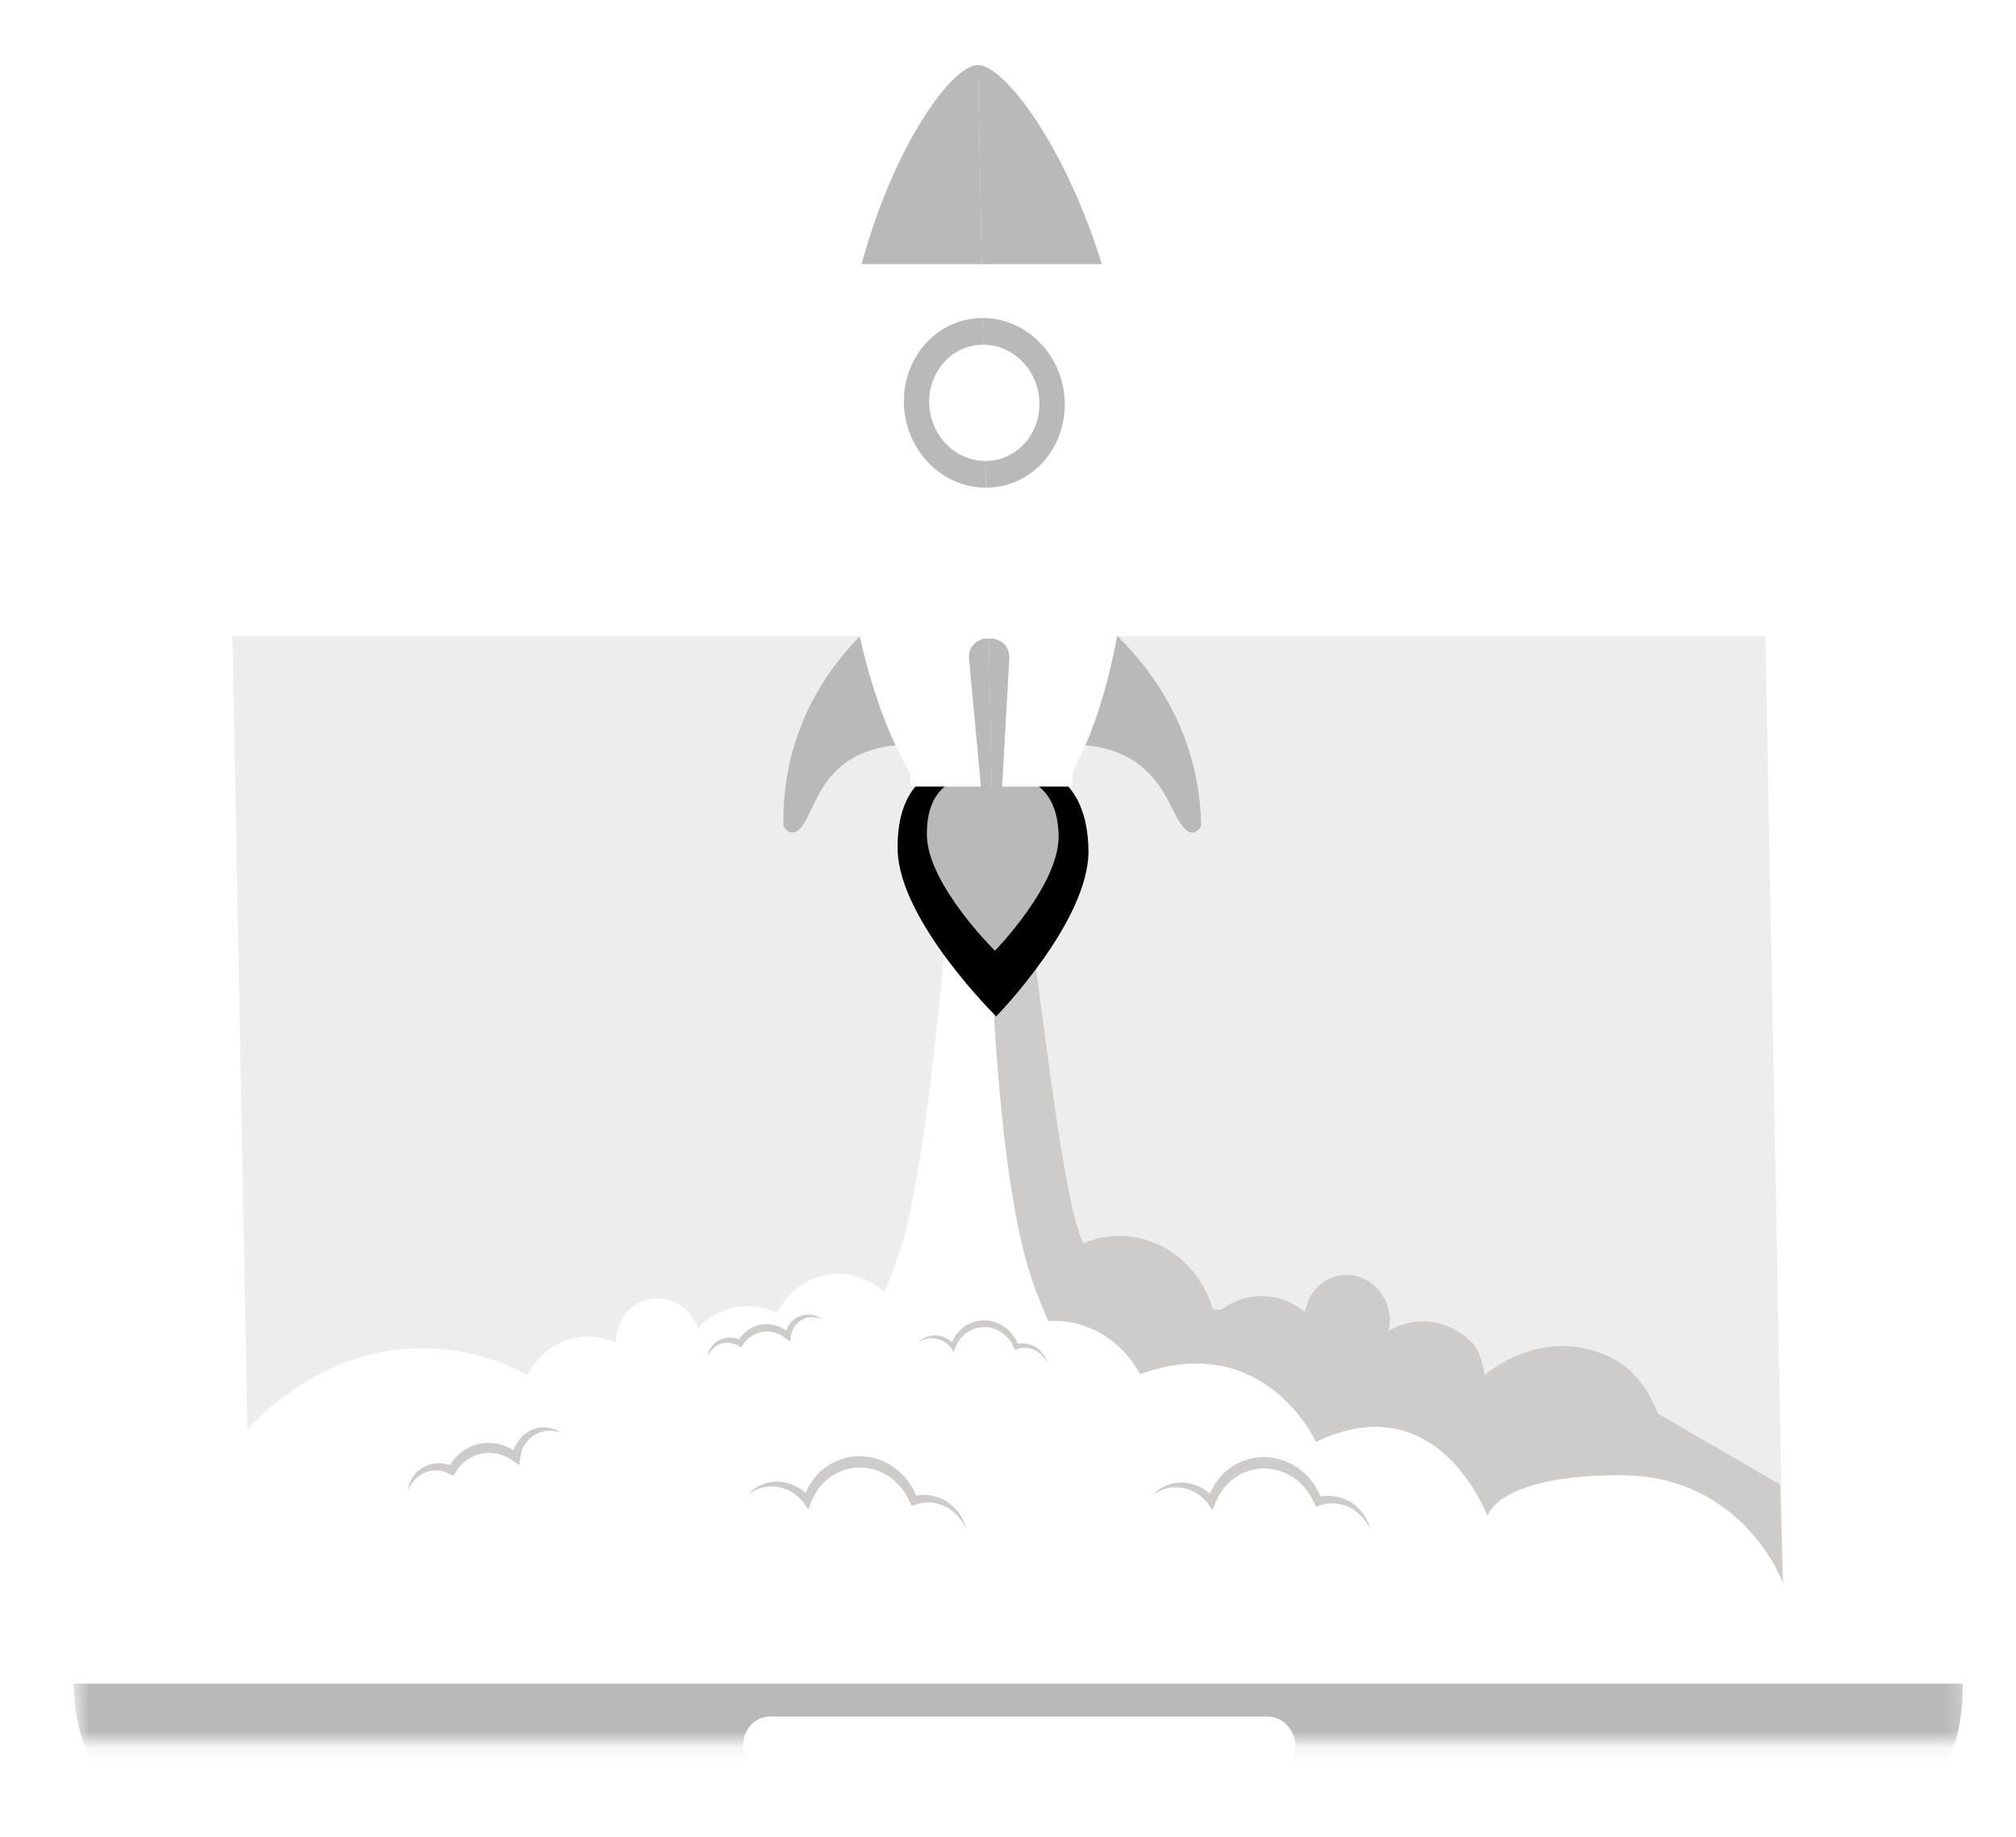 <svg width="124" height="113" viewBox="0 0 124 113" fill="none" xmlns="http://www.w3.org/2000/svg">
<mask id="mask0_13604_1628" style="mask-type:luminance" maskUnits="userSpaceOnUse" x="2" y="0" width="119" height="108">
<path d="M118.851 0H2.652L4.661 107.152H120.86L118.851 0Z" fill="white"/>
</mask>
<g mask="url(#mask0_13604_1628)">
<g filter="url(#filter0_d_13604_1628)">
<path d="M120.723 99.597C120.723 99.582 120.721 99.566 120.721 99.551H4.523C4.524 99.565 4.524 99.582 4.524 99.597C4.553 101.114 4.847 102.527 5.33 103.711H120.07C120.51 102.527 120.751 101.114 120.723 99.597Z" fill="#B9B9B9"/>
<path d="M5.332 103.711C6.177 105.782 7.6 107.152 9.189 107.152H116.343C117.931 107.152 119.304 105.782 120.072 103.711H5.332Z" fill="#B9B9B9"/>
<path d="M14.297 35.117L14.698 56.453L14.997 72.332L15.396 93.527H109.75L109.515 81.038L109.363 72.95L108.651 35.117L14.297 35.117Z" fill="#EDEDED"/>
<path d="M45.719 103.351C45.737 104.33 46.505 105.123 47.433 105.123H78.021C78.951 105.123 79.689 104.33 79.67 103.351C79.651 102.372 78.884 101.578 77.955 101.578H47.367C46.438 101.578 45.701 102.372 45.719 103.351Z" fill="white"/>
<path d="M59.684 32.628C59.702 33.607 60.47 34.401 61.4 34.401C62.326 34.401 63.064 33.607 63.046 32.628C63.027 31.649 62.26 30.855 61.333 30.855C60.403 30.856 59.666 31.649 59.684 32.628Z" fill="#BEBBBB"/>
<path d="M108.585 34.98L109.682 93.334L113.356 95.584C114.227 94.358 114.737 92.769 114.704 91.034L113.694 37.337C113.621 33.452 110.864 30.305 107.535 30.305H15.105C13.306 30.305 11.71 31.224 10.633 32.681L14.387 34.98H108.585Z" fill="white"/>
<path d="M109.682 93.333L109.682 93.389H15.328L14.23 34.979H14.386L10.632 32.68C9.715 33.92 9.175 35.55 9.209 37.336L10.219 91.033C10.292 94.915 13.049 98.064 16.379 98.064H108.808C110.649 98.064 112.278 97.101 113.355 95.584L109.682 93.333Z" fill="white"/>
<path d="M88.464 79.325L91.291 80.587C91.291 80.587 93.828 78.38 96.976 78.852C99.568 79.242 101.044 80.587 101.985 82.951L109.479 87.304L109.656 93.356L73.158 92.095L63.895 84.37L69.313 78.379L88.464 79.325Z" fill="#CDCCCB"/>
<path d="M63.689 75.345C63.932 75.979 64.191 76.622 64.468 77.269L64.472 77.268C64.544 77.264 64.617 77.26 64.69 77.257C64.771 77.255 64.853 77.252 64.935 77.254C65.04 77.256 65.144 77.26 65.247 77.267C65.281 77.27 65.315 77.274 65.349 77.277C65.418 77.283 65.486 77.289 65.554 77.297C65.595 77.302 65.635 77.309 65.676 77.315C65.736 77.324 65.796 77.332 65.856 77.343C65.899 77.351 65.942 77.36 65.985 77.369C66.041 77.381 66.098 77.392 66.154 77.405C66.198 77.416 66.242 77.427 66.285 77.439C66.339 77.453 66.393 77.467 66.446 77.482C66.491 77.495 66.535 77.509 66.578 77.523C66.63 77.54 66.682 77.556 66.734 77.574C66.777 77.59 66.82 77.606 66.864 77.623C66.914 77.642 66.964 77.661 67.013 77.681C67.057 77.699 67.1 77.718 67.143 77.736C67.192 77.758 67.24 77.779 67.287 77.802C67.33 77.822 67.373 77.843 67.415 77.864C67.462 77.888 67.509 77.911 67.555 77.936C67.596 77.959 67.638 77.982 67.679 78.005C67.725 78.031 67.769 78.057 67.814 78.085C67.856 78.109 67.895 78.133 67.936 78.159C67.98 78.188 68.023 78.216 68.068 78.246C68.107 78.272 68.145 78.299 68.184 78.326C68.227 78.356 68.27 78.387 68.312 78.419C68.35 78.447 68.387 78.475 68.424 78.504C68.466 78.537 68.507 78.571 68.549 78.605C68.584 78.634 68.62 78.663 68.655 78.694C68.696 78.729 68.737 78.767 68.778 78.804C68.811 78.834 68.844 78.864 68.876 78.895C68.918 78.934 68.958 78.975 68.999 79.016C69.028 79.047 69.059 79.076 69.088 79.107C69.13 79.151 69.171 79.196 69.212 79.242C69.233 79.265 69.255 79.287 69.275 79.311C69.281 79.317 69.286 79.323 69.291 79.329C69.322 79.365 69.352 79.401 69.381 79.437C69.412 79.475 69.444 79.513 69.475 79.552C69.503 79.588 69.531 79.624 69.558 79.661C69.588 79.701 69.619 79.741 69.649 79.783C69.675 79.82 69.701 79.858 69.727 79.895C69.755 79.937 69.784 79.979 69.812 80.022C69.837 80.06 69.861 80.098 69.885 80.137C69.912 80.181 69.94 80.225 69.966 80.269C69.989 80.308 70.011 80.348 70.033 80.387C70.058 80.432 70.084 80.478 70.108 80.524C70.12 80.546 70.131 80.568 70.142 80.59H91.29C91.29 80.59 91.287 79.616 90.677 78.73C90.653 78.702 90.624 78.672 90.605 78.651C90.587 78.632 90.571 78.614 90.553 78.595C90.502 78.542 90.45 78.492 90.396 78.441C90.389 78.435 90.383 78.428 90.376 78.421C90.314 78.364 90.25 78.309 90.186 78.256C90.174 78.245 90.16 78.236 90.146 78.225C90.095 78.184 90.044 78.143 89.992 78.105C89.969 78.088 89.945 78.072 89.921 78.055C89.878 78.025 89.835 77.995 89.79 77.966C89.762 77.948 89.735 77.93 89.706 77.913C89.665 77.888 89.624 77.862 89.583 77.839C89.552 77.822 89.521 77.804 89.49 77.788C89.45 77.766 89.41 77.744 89.368 77.724C89.337 77.707 89.304 77.692 89.271 77.677C89.231 77.658 89.191 77.639 89.15 77.621C89.116 77.607 89.082 77.593 89.048 77.579C89.007 77.562 88.967 77.547 88.926 77.531C88.891 77.519 88.856 77.506 88.821 77.494C88.78 77.481 88.739 77.468 88.698 77.455C88.662 77.444 88.626 77.433 88.591 77.424C88.548 77.412 88.506 77.401 88.463 77.391C88.416 77.383 88.372 77.373 88.33 77.36C88.295 77.354 88.259 77.347 88.224 77.34C88.189 77.335 88.156 77.328 88.121 77.322C88.073 77.315 88.025 77.309 87.977 77.304C87.945 77.3 87.914 77.296 87.883 77.293C87.821 77.287 87.758 77.283 87.696 77.28C87.679 77.279 87.661 77.278 87.643 77.276C87.564 77.274 87.484 77.273 87.404 77.276C87.317 77.278 87.231 77.282 87.144 77.29C86.697 77.33 86.249 77.445 85.817 77.643C85.678 77.707 85.543 77.778 85.413 77.856C85.542 77.285 85.501 76.662 85.251 76.078C85.217 75.998 85.178 75.92 85.138 75.845C85.125 75.821 85.111 75.799 85.098 75.776C85.068 75.724 85.038 75.674 85.006 75.625C84.989 75.6 84.973 75.575 84.956 75.552C84.923 75.505 84.889 75.46 84.855 75.417C84.837 75.395 84.82 75.373 84.802 75.352C84.758 75.3 84.712 75.25 84.665 75.202C84.656 75.193 84.647 75.182 84.638 75.173C84.581 75.117 84.522 75.064 84.461 75.014C84.442 74.999 84.422 74.984 84.404 74.969C84.36 74.935 84.316 74.902 84.27 74.871C84.247 74.854 84.223 74.838 84.199 74.823C84.155 74.795 84.109 74.768 84.063 74.742C84.04 74.729 84.017 74.716 83.993 74.703C83.934 74.673 83.874 74.644 83.813 74.617C83.803 74.613 83.793 74.608 83.783 74.604C83.712 74.574 83.639 74.549 83.566 74.526C83.544 74.519 83.521 74.513 83.498 74.506C83.446 74.492 83.393 74.478 83.34 74.466C83.313 74.461 83.287 74.456 83.26 74.451C83.208 74.441 83.155 74.433 83.102 74.427C83.077 74.425 83.052 74.422 83.028 74.419C82.956 74.413 82.884 74.409 82.811 74.41C82.806 74.41 82.8 74.409 82.796 74.409C82.718 74.41 82.641 74.415 82.562 74.423C82.539 74.425 82.516 74.429 82.492 74.432C82.437 74.439 82.382 74.448 82.327 74.459C82.3 74.465 82.273 74.471 82.247 74.477C82.192 74.49 82.138 74.505 82.084 74.522C82.06 74.529 82.036 74.536 82.013 74.544C81.936 74.571 81.86 74.6 81.784 74.635C81.777 74.638 81.77 74.642 81.763 74.646C81.708 74.671 81.655 74.698 81.604 74.728C81.586 74.737 81.569 74.748 81.551 74.758C81.511 74.782 81.471 74.807 81.433 74.833C81.415 74.844 81.398 74.856 81.381 74.868C81.34 74.897 81.299 74.927 81.26 74.958C81.249 74.967 81.237 74.976 81.226 74.985C81.177 75.026 81.129 75.069 81.084 75.112C81.07 75.124 81.059 75.137 81.047 75.15C81.012 75.184 80.978 75.219 80.946 75.256C80.931 75.272 80.918 75.289 80.903 75.304C80.873 75.341 80.843 75.378 80.814 75.415C80.803 75.43 80.792 75.444 80.781 75.459C80.743 75.512 80.706 75.565 80.672 75.621C80.669 75.626 80.665 75.632 80.662 75.638C80.632 75.688 80.602 75.739 80.575 75.791C80.566 75.808 80.558 75.825 80.549 75.842C80.527 75.885 80.507 75.93 80.488 75.975C80.48 75.992 80.472 76.008 80.465 76.025C80.441 76.085 80.418 76.145 80.397 76.206L80.396 76.208C80.375 76.272 80.357 76.337 80.34 76.401C80.336 76.418 80.332 76.434 80.329 76.45C80.317 76.5 80.306 76.55 80.297 76.601C80.291 76.634 80.284 76.668 80.279 76.701C79.065 75.699 77.394 75.405 75.907 76.086C75.615 76.22 75.346 76.385 75.1 76.576L74.59 76.502C74.518 76.257 74.432 76.011 74.329 75.77C74.29 75.68 74.25 75.592 74.208 75.505C74.195 75.478 74.181 75.451 74.168 75.424C74.138 75.365 74.108 75.304 74.076 75.246C74.06 75.216 74.044 75.186 74.027 75.156C73.996 75.101 73.964 75.046 73.931 74.992C73.915 74.963 73.898 74.935 73.881 74.907C73.845 74.849 73.808 74.791 73.77 74.734C73.756 74.713 73.742 74.691 73.728 74.67C73.675 74.591 73.621 74.515 73.565 74.44C73.56 74.434 73.555 74.428 73.551 74.422C73.499 74.354 73.447 74.287 73.393 74.222C73.375 74.2 73.357 74.178 73.338 74.157C73.303 74.114 73.267 74.073 73.231 74.032C73.141 73.931 73.048 73.833 72.953 73.738C72.936 73.72 72.916 73.704 72.899 73.687C72.812 73.603 72.723 73.522 72.632 73.444C72.614 73.428 72.595 73.411 72.577 73.395C72.475 73.31 72.371 73.23 72.264 73.152C72.24 73.134 72.215 73.117 72.19 73.099C72.085 73.024 71.979 72.952 71.87 72.885C71.863 72.881 71.857 72.877 71.851 72.873C71.738 72.804 71.621 72.739 71.504 72.678C71.477 72.664 71.45 72.65 71.423 72.636C71.306 72.577 71.188 72.522 71.068 72.471C71.051 72.464 71.034 72.457 71.016 72.45C70.906 72.404 70.794 72.362 70.681 72.324C70.657 72.316 70.633 72.306 70.609 72.299C70.485 72.258 70.361 72.222 70.235 72.19C70.21 72.184 70.184 72.178 70.158 72.172C70.039 72.143 69.919 72.118 69.799 72.097C69.785 72.095 69.773 72.091 69.759 72.09C69.629 72.068 69.499 72.052 69.368 72.04C69.34 72.037 69.311 72.035 69.282 72.033C69.15 72.023 69.018 72.016 68.885 72.015C68.876 72.015 68.867 72.015 68.858 72.015C68.731 72.015 68.604 72.019 68.478 72.028C68.451 72.03 68.424 72.031 68.397 72.033C68.266 72.044 68.134 72.059 68.003 72.079C67.98 72.083 67.956 72.088 67.933 72.091C67.813 72.111 67.692 72.135 67.572 72.164C67.553 72.168 67.533 72.172 67.514 72.177C67.383 72.209 67.253 72.248 67.124 72.289C67.096 72.298 67.068 72.308 67.039 72.318C66.907 72.364 66.776 72.412 66.646 72.468C65.418 70.249 64.127 57.918 63.469 53.875L60.242 54.394C60.343 55.112 61.304 69.121 63.689 75.345Z" fill="#CDCCCB"/>
<path d="M70.109 80.52C70.084 80.473 70.059 80.428 70.033 80.382C70.011 80.343 69.989 80.304 69.966 80.265C69.94 80.22 69.913 80.176 69.885 80.132C69.862 80.093 69.837 80.055 69.812 80.017C69.785 79.975 69.756 79.932 69.727 79.891C69.701 79.853 69.676 79.815 69.649 79.778C69.62 79.737 69.589 79.697 69.559 79.657C69.531 79.62 69.504 79.583 69.475 79.548C69.445 79.509 69.413 79.47 69.382 79.433C69.351 79.397 69.322 79.361 69.292 79.326C69.266 79.295 69.239 79.267 69.212 79.237C69.171 79.191 69.13 79.147 69.088 79.102C69.059 79.071 69.029 79.041 68.999 79.012C68.959 78.971 68.918 78.93 68.877 78.891C68.844 78.86 68.811 78.83 68.778 78.799C68.738 78.763 68.697 78.725 68.655 78.689C68.62 78.659 68.585 78.63 68.549 78.601C68.508 78.566 68.466 78.533 68.424 78.499C68.388 78.471 68.35 78.443 68.313 78.414C68.27 78.383 68.228 78.352 68.185 78.321C68.146 78.294 68.107 78.267 68.068 78.241C68.024 78.211 67.98 78.183 67.936 78.155C67.896 78.129 67.856 78.104 67.815 78.08C67.77 78.053 67.725 78.027 67.68 78.001C67.638 77.978 67.597 77.954 67.555 77.932C67.509 77.907 67.463 77.884 67.415 77.86C67.374 77.839 67.331 77.818 67.288 77.797C67.24 77.775 67.192 77.754 67.144 77.732C67.101 77.713 67.057 77.695 67.014 77.677C66.965 77.656 66.915 77.637 66.864 77.619C66.821 77.602 66.778 77.585 66.734 77.57C66.683 77.552 66.63 77.535 66.579 77.519C66.535 77.505 66.491 77.49 66.447 77.477C66.394 77.462 66.34 77.448 66.286 77.434C66.242 77.423 66.199 77.41 66.155 77.401C66.099 77.387 66.042 77.376 65.986 77.365C65.943 77.356 65.9 77.346 65.857 77.338C65.797 77.328 65.737 77.319 65.676 77.311C65.635 77.305 65.595 77.297 65.554 77.292C65.487 77.284 65.418 77.278 65.35 77.272C65.315 77.27 65.281 77.266 65.247 77.263C65.144 77.256 65.04 77.251 64.936 77.25C64.854 77.249 64.772 77.251 64.69 77.253C64.617 77.255 64.544 77.259 64.472 77.264L64.468 77.264C64.192 76.618 63.932 75.975 63.69 75.341C61.304 69.116 60.99 54.617 60.89 53.898L63.808 53.797L58.128 53.994C58.128 53.994 56.968 67.94 55.429 72.688C55.123 73.634 54.782 74.577 54.405 75.478C52.767 73.979 50.31 73.96 48.707 75.515C48.328 75.882 48.029 76.307 47.809 76.766C46.278 76.008 44.418 76.234 43.118 77.494C43.054 77.555 42.994 77.619 42.935 77.684C42.817 77.356 42.639 77.044 42.398 76.769C41.408 75.638 39.751 75.548 38.697 76.57C38.144 77.105 37.87 77.84 37.874 78.58C36.371 77.903 34.584 78.152 33.323 79.374C32.956 79.731 32.663 80.141 32.445 80.584H70.143C70.132 80.563 70.12 80.541 70.109 80.52Z" fill="white"/>
<path d="M50.54 77.136C50.485 77.118 50.432 77.093 50.377 77.078C50.322 77.064 50.27 77.046 50.214 77.039L50.132 77.025L50.05 77.019C49.995 77.012 49.941 77.017 49.887 77.017C49.833 77.019 49.78 77.029 49.727 77.035C49.675 77.049 49.623 77.055 49.573 77.074C49.523 77.091 49.473 77.107 49.425 77.13C49.376 77.148 49.331 77.175 49.286 77.201C49.24 77.226 49.199 77.259 49.157 77.288C49.118 77.323 49.075 77.353 49.041 77.391C49.005 77.428 48.967 77.464 48.936 77.506C48.92 77.526 48.903 77.545 48.888 77.566L48.846 77.631C48.815 77.673 48.795 77.722 48.77 77.767L48.761 77.784L48.761 77.785C48.762 77.782 48.757 77.793 48.764 77.779L48.764 77.779L48.763 77.782L48.761 77.787L48.756 77.797L48.739 77.838C48.73 77.864 48.714 77.896 48.709 77.917C48.695 77.963 48.68 78.007 48.669 78.059C48.655 78.109 48.651 78.162 48.642 78.212L48.587 78.516L48.331 78.329C48.279 78.29 48.228 78.249 48.175 78.212L48.093 78.161L48.052 78.135L48.042 78.129L48.041 78.128C48.033 78.124 48.051 78.134 48.049 78.132H48.048L48.045 78.13L48.039 78.128L48.016 78.115L47.92 78.067L47.872 78.044L47.83 78.028C47.773 78.008 47.721 77.983 47.657 77.969L47.567 77.943C47.536 77.936 47.505 77.932 47.474 77.927C47.443 77.922 47.412 77.914 47.382 77.911L47.288 77.903C47.226 77.895 47.163 77.901 47.101 77.9C47.038 77.9 46.977 77.913 46.915 77.918C46.854 77.929 46.793 77.941 46.732 77.956C46.673 77.976 46.611 77.989 46.554 78.015C46.497 78.039 46.437 78.059 46.383 78.091L46.3 78.135C46.273 78.151 46.247 78.169 46.22 78.186C46.166 78.219 46.117 78.258 46.068 78.299C46.016 78.336 45.974 78.385 45.927 78.428C45.88 78.471 45.842 78.524 45.798 78.572C45.758 78.623 45.723 78.677 45.684 78.73L45.579 78.873L45.44 78.795C45.399 78.772 45.36 78.746 45.318 78.726C45.277 78.703 45.233 78.687 45.19 78.669C45.146 78.655 45.102 78.638 45.056 78.628C45.011 78.615 44.964 78.609 44.918 78.601C44.871 78.597 44.825 78.59 44.778 78.591C44.731 78.588 44.684 78.592 44.636 78.594C44.59 78.599 44.542 78.603 44.495 78.614C44.448 78.622 44.403 78.638 44.357 78.65C44.312 78.668 44.266 78.681 44.222 78.704C44.177 78.722 44.135 78.746 44.092 78.77C44.07 78.782 44.05 78.797 44.029 78.81L43.99 78.822L43.978 78.815L43.977 78.816C43.98 78.814 43.973 78.82 43.982 78.811L43.981 78.812L43.987 78.823L43.983 78.833L43.97 78.849L43.849 78.953C43.81 78.987 43.782 79.026 43.746 79.063C43.73 79.082 43.711 79.099 43.696 79.12L43.652 79.186C43.625 79.231 43.587 79.27 43.566 79.32L43.492 79.464C43.504 79.411 43.517 79.357 43.531 79.302C43.541 79.246 43.567 79.198 43.587 79.145L43.62 79.067C43.632 79.041 43.648 79.018 43.662 78.993C43.692 78.946 43.721 78.891 43.754 78.848L43.858 78.725L43.871 78.709L43.877 78.702L43.879 78.7L43.87 78.688L43.867 78.673L43.871 78.669L43.91 78.65C43.932 78.632 43.956 78.617 43.978 78.599C44.022 78.563 44.068 78.529 44.116 78.499C44.163 78.467 44.215 78.444 44.266 78.416C44.318 78.393 44.37 78.369 44.424 78.352C44.478 78.331 44.534 78.319 44.59 78.303C44.646 78.293 44.703 78.281 44.761 78.278C44.818 78.27 44.876 78.272 44.934 78.272C44.992 78.276 45.05 78.278 45.108 78.288C45.167 78.296 45.224 78.311 45.281 78.323C45.338 78.341 45.395 78.357 45.45 78.38C45.506 78.4 45.559 78.428 45.614 78.455L45.369 78.521C45.41 78.454 45.45 78.385 45.494 78.319C45.542 78.258 45.586 78.19 45.64 78.134C45.694 78.077 45.745 78.016 45.806 77.966C45.864 77.914 45.923 77.861 45.988 77.819C46.02 77.797 46.052 77.773 46.085 77.752L46.186 77.695C46.253 77.654 46.325 77.625 46.396 77.593C46.467 77.561 46.543 77.543 46.616 77.518C46.691 77.499 46.767 77.482 46.844 77.468C46.921 77.46 46.998 77.446 47.075 77.446C47.153 77.447 47.231 77.442 47.309 77.452L47.425 77.463C47.464 77.468 47.502 77.477 47.54 77.485C47.579 77.493 47.617 77.499 47.655 77.509L47.767 77.543C47.842 77.563 47.919 77.599 47.994 77.631L48.05 77.656L48.097 77.682L48.191 77.735L48.215 77.748L48.235 77.76L48.247 77.768L48.296 77.802L48.394 77.87C48.457 77.918 48.515 77.973 48.575 78.024L48.265 78.141C48.28 78.075 48.291 78.009 48.313 77.945C48.33 77.882 48.356 77.816 48.385 77.752C48.398 77.717 48.412 77.697 48.425 77.669L48.446 77.63L48.46 77.604L48.473 77.582C48.51 77.528 48.541 77.471 48.583 77.422L48.644 77.347C48.665 77.321 48.688 77.3 48.71 77.277C48.754 77.23 48.803 77.189 48.852 77.15C48.901 77.109 48.957 77.079 49.008 77.044C49.064 77.016 49.118 76.984 49.176 76.962C49.233 76.939 49.29 76.916 49.35 76.902C49.38 76.894 49.408 76.885 49.439 76.879L49.529 76.865C49.589 76.853 49.651 76.856 49.71 76.852C49.77 76.854 49.831 76.855 49.89 76.863C49.95 76.872 50.009 76.881 50.066 76.899L50.152 76.924L50.235 76.957C50.291 76.977 50.343 77.01 50.395 77.037C50.446 77.066 50.492 77.103 50.54 77.136Z" fill="#CDCCCB"/>
<path d="M64.418 79.865L64.35 79.725C64.324 79.68 64.296 79.638 64.27 79.594C64.242 79.553 64.211 79.513 64.182 79.472C64.15 79.433 64.116 79.398 64.083 79.361C64.049 79.326 64.011 79.293 63.976 79.26C63.939 79.228 63.9 79.199 63.862 79.169L63.742 79.092L63.615 79.027L63.485 78.975L63.352 78.936C63.307 78.927 63.262 78.917 63.217 78.911C63.172 78.907 63.127 78.901 63.082 78.899C63.036 78.9 62.991 78.899 62.947 78.902C62.902 78.908 62.857 78.911 62.813 78.917L62.682 78.945L62.556 78.987L62.432 79.026L62.369 78.891L62.304 78.753C62.28 78.707 62.254 78.663 62.23 78.619C62.176 78.534 62.12 78.45 62.057 78.372L62.033 78.342L62.034 78.335L62.036 78.33L62.035 78.329C62.038 78.332 62.025 78.324 62.037 78.338L62.028 78.332L62.013 78.319L61.958 78.259C61.921 78.22 61.883 78.176 61.848 78.149L61.742 78.055L61.623 77.968C61.585 77.936 61.541 77.916 61.499 77.89C61.458 77.865 61.416 77.839 61.372 77.82C61.328 77.8 61.285 77.777 61.24 77.76L61.104 77.712C61.059 77.696 61.011 77.688 60.965 77.675C60.919 77.661 60.872 77.654 60.825 77.648C60.731 77.629 60.636 77.629 60.541 77.624C60.446 77.629 60.351 77.629 60.258 77.647L60.187 77.657L60.118 77.674C60.073 77.687 60.026 77.695 59.981 77.712L59.847 77.759C59.803 77.777 59.761 77.8 59.718 77.82C59.674 77.839 59.633 77.865 59.593 77.89C59.553 77.916 59.509 77.936 59.472 77.968L59.357 78.055L59.349 78.061L59.348 78.062H59.347C59.342 78.066 59.352 78.057 59.35 78.059L59.347 78.062L59.332 78.075L59.303 78.102L59.244 78.155C59.212 78.19 59.179 78.221 59.147 78.257C59.116 78.295 59.081 78.33 59.053 78.37C59.024 78.41 58.994 78.449 58.968 78.491C58.94 78.532 58.915 78.575 58.891 78.618C58.84 78.704 58.8 78.796 58.761 78.889L58.654 79.152L58.502 78.932L58.491 78.917L58.498 78.905L58.506 78.895L58.506 78.895C58.517 78.908 58.509 78.899 58.511 78.901L58.51 78.899L58.494 78.901L58.465 78.875L58.413 78.817C58.397 78.794 58.38 78.78 58.364 78.765L58.317 78.718C58.287 78.686 58.246 78.659 58.211 78.628C58.176 78.596 58.135 78.573 58.097 78.546C58.059 78.517 58.016 78.499 57.976 78.474C57.935 78.451 57.89 78.436 57.847 78.416C57.804 78.398 57.759 78.386 57.714 78.371C57.669 78.358 57.623 78.351 57.577 78.339C57.53 78.33 57.483 78.326 57.436 78.32C57.389 78.317 57.342 78.317 57.294 78.315L57.151 78.326L57.009 78.35L56.869 78.389L56.733 78.443L56.6 78.511L56.473 78.591L56.583 78.484L56.704 78.389C56.747 78.361 56.792 78.336 56.836 78.309C56.882 78.285 56.929 78.264 56.977 78.243C57.026 78.225 57.075 78.207 57.124 78.191L57.278 78.158C57.33 78.152 57.382 78.145 57.435 78.141C57.487 78.141 57.54 78.138 57.593 78.14C57.647 78.145 57.7 78.149 57.753 78.158C57.805 78.169 57.859 78.177 57.91 78.192C57.962 78.209 58.015 78.223 58.065 78.244C58.115 78.266 58.167 78.284 58.216 78.311C58.263 78.339 58.315 78.362 58.36 78.394C58.405 78.429 58.452 78.456 58.496 78.496L58.562 78.554C58.584 78.574 58.607 78.593 58.623 78.612L58.677 78.669L58.703 78.697L58.71 78.704L58.712 78.706L58.719 78.715L58.722 78.718L58.735 78.735L58.476 78.778C58.512 78.666 58.551 78.555 58.602 78.45C58.627 78.397 58.654 78.345 58.684 78.295C58.712 78.243 58.745 78.195 58.777 78.147C58.809 78.097 58.846 78.053 58.881 78.007C58.918 77.96 58.96 77.916 59 77.871L59.053 77.81L59.076 77.777L59.091 77.763L59.094 77.759L59.108 77.757L59.118 77.753L59.253 77.644C59.296 77.606 59.348 77.579 59.395 77.547C59.443 77.515 59.492 77.484 59.544 77.459C59.595 77.434 59.646 77.406 59.698 77.383L59.859 77.322C59.913 77.301 59.969 77.291 60.024 77.275L60.107 77.254L60.192 77.241C60.305 77.219 60.419 77.216 60.534 77.211C60.648 77.217 60.763 77.219 60.876 77.242C60.933 77.251 60.99 77.26 61.046 77.276C61.101 77.292 61.158 77.303 61.212 77.324L61.375 77.385C61.428 77.408 61.48 77.436 61.532 77.461C61.584 77.486 61.634 77.518 61.683 77.549C61.732 77.581 61.783 77.609 61.828 77.648L61.966 77.757L62.099 77.885C62.146 77.928 62.176 77.97 62.212 78.012L62.265 78.075L62.278 78.091L62.284 78.098L62.291 78.106L62.292 78.108L62.293 78.11L62.297 78.114L62.322 78.151C62.392 78.246 62.453 78.348 62.508 78.453C62.533 78.507 62.56 78.561 62.584 78.615L62.647 78.781L62.46 78.686L62.617 78.649C62.67 78.64 62.724 78.634 62.777 78.628C62.831 78.624 62.885 78.624 62.938 78.624C62.991 78.626 63.045 78.633 63.098 78.638C63.151 78.646 63.203 78.658 63.255 78.669C63.307 78.683 63.358 78.7 63.409 78.715C63.459 78.734 63.508 78.756 63.557 78.776C63.605 78.801 63.651 78.827 63.698 78.853L63.83 78.945C63.871 78.98 63.912 79.013 63.952 79.049C63.989 79.088 64.028 79.125 64.064 79.164C64.097 79.206 64.131 79.247 64.163 79.29C64.191 79.335 64.221 79.379 64.249 79.425C64.273 79.473 64.299 79.519 64.321 79.567C64.34 79.617 64.36 79.666 64.377 79.715L64.418 79.865Z" fill="#CDCCCB"/>
<path d="M34.965 80.273L32.444 80.59C32.444 80.59 23.789 75.154 15.152 83.931L15.328 93.392H109.679C109.679 93.392 107.286 86.737 99.662 86.737C92.039 86.737 91.488 89.259 91.488 89.259C91.488 89.259 88.494 81.062 80.938 84.688C80.938 84.688 77.819 77.751 70.107 80.525C70.107 80.525 37.919 78.382 34.965 80.273Z" fill="white"/>
<path d="M34.524 84.133C34.449 84.11 34.376 84.081 34.3 84.062C34.224 84.047 34.153 84.026 34.077 84.018L33.965 84.004L33.852 84.001C33.778 83.995 33.704 84.006 33.631 84.008C33.558 84.014 33.486 84.03 33.415 84.042C33.345 84.063 33.273 84.075 33.207 84.104C33.139 84.129 33.073 84.154 33.009 84.188C32.944 84.215 32.884 84.255 32.823 84.292C32.763 84.328 32.709 84.376 32.652 84.418C32.602 84.468 32.545 84.511 32.5 84.566C32.453 84.618 32.404 84.668 32.364 84.727C32.343 84.755 32.321 84.782 32.302 84.812L32.248 84.903C32.208 84.961 32.184 85.029 32.152 85.092L32.141 85.115L32.14 85.117C32.142 85.113 32.136 85.127 32.144 85.108L32.143 85.109L32.142 85.112L32.14 85.119L32.135 85.134L32.114 85.19C32.102 85.226 32.082 85.269 32.077 85.298C32.06 85.362 32.042 85.424 32.03 85.495C32.013 85.563 32.011 85.635 32.001 85.704L31.942 86.121L31.585 85.881C31.512 85.832 31.441 85.778 31.367 85.731L31.253 85.666L31.196 85.633L31.182 85.626L31.18 85.624C31.169 85.619 31.194 85.632 31.191 85.63L31.19 85.629L31.186 85.627L31.178 85.624L31.144 85.609L31.012 85.55L30.946 85.52L30.888 85.501C30.81 85.477 30.737 85.447 30.651 85.43L30.526 85.401C30.483 85.392 30.441 85.39 30.399 85.383C30.357 85.379 30.315 85.37 30.272 85.367L30.145 85.362C30.06 85.355 29.976 85.367 29.891 85.37C29.806 85.373 29.723 85.394 29.639 85.403C29.557 85.423 29.474 85.442 29.393 85.466C29.314 85.497 29.231 85.518 29.155 85.556C29.078 85.593 28.998 85.624 28.926 85.671L28.815 85.735C28.779 85.758 28.745 85.785 28.71 85.81C28.639 85.858 28.573 85.914 28.508 85.971C28.44 86.024 28.385 86.093 28.323 86.154C28.263 86.217 28.213 86.29 28.157 86.357C28.105 86.429 28.06 86.506 28.01 86.579L27.875 86.78L27.681 86.681C27.625 86.653 27.57 86.619 27.512 86.595C27.455 86.567 27.395 86.547 27.335 86.524C27.275 86.508 27.214 86.487 27.151 86.477C27.09 86.462 27.026 86.456 26.963 86.448C26.899 86.444 26.836 86.438 26.772 86.443C26.708 86.442 26.644 86.45 26.58 86.454C26.517 86.466 26.452 86.473 26.39 86.491C26.326 86.504 26.265 86.527 26.203 86.547C26.143 86.573 26.081 86.596 26.023 86.628C25.963 86.656 25.907 86.692 25.849 86.726C25.82 86.743 25.794 86.765 25.766 86.784L25.713 86.801L25.697 86.793L25.696 86.794C25.699 86.791 25.69 86.8 25.701 86.788L25.7 86.789L25.709 86.803L25.705 86.818L25.688 86.84L25.529 86.988C25.478 87.037 25.441 87.092 25.395 87.144C25.373 87.171 25.349 87.196 25.329 87.225L25.273 87.316C25.238 87.378 25.189 87.435 25.164 87.504L25.07 87.705C25.084 87.631 25.099 87.557 25.114 87.483C25.126 87.406 25.159 87.338 25.183 87.265L25.224 87.157C25.239 87.122 25.259 87.089 25.277 87.054C25.316 86.987 25.352 86.912 25.395 86.851L25.529 86.678L25.546 86.656L25.554 86.645L25.556 86.643L25.544 86.627L25.538 86.606L25.543 86.601L25.596 86.573C25.624 86.547 25.656 86.524 25.685 86.499C25.743 86.448 25.805 86.4 25.868 86.356C25.93 86.309 26 86.275 26.067 86.234C26.136 86.201 26.206 86.163 26.279 86.137C26.351 86.106 26.426 86.086 26.501 86.062C26.577 86.046 26.653 86.025 26.732 86.017C26.809 86.005 26.888 86.004 26.967 86C27.046 86.002 27.126 86.001 27.205 86.012C27.284 86.018 27.362 86.035 27.441 86.05C27.519 86.07 27.598 86.088 27.674 86.117C27.751 86.141 27.825 86.177 27.9 86.21L27.571 86.313C27.624 86.219 27.673 86.123 27.73 86.032C27.793 85.945 27.848 85.851 27.919 85.77C27.99 85.691 28.055 85.604 28.135 85.534C28.212 85.459 28.289 85.384 28.376 85.323C28.418 85.29 28.46 85.257 28.503 85.226L28.638 85.142C28.727 85.082 28.823 85.039 28.918 84.992C29.013 84.944 29.115 84.915 29.213 84.877C29.314 84.846 29.416 84.82 29.519 84.796C29.623 84.781 29.727 84.758 29.833 84.754C29.938 84.75 30.044 84.739 30.149 84.748L30.308 84.756C30.361 84.76 30.413 84.77 30.465 84.778C30.518 84.787 30.571 84.793 30.622 84.805L30.777 84.845C30.879 84.868 30.985 84.912 31.089 84.951L31.167 84.982L31.232 85.015L31.362 85.081L31.395 85.098L31.423 85.113L31.44 85.123L31.508 85.166L31.644 85.254C31.732 85.315 31.814 85.386 31.899 85.452L31.483 85.629C31.5 85.539 31.512 85.448 31.538 85.36C31.558 85.273 31.591 85.182 31.626 85.093C31.643 85.045 31.66 85.017 31.677 84.978L31.703 84.924L31.72 84.887L31.737 84.858C31.784 84.783 31.823 84.702 31.879 84.634L31.957 84.527C31.984 84.492 32.015 84.462 32.044 84.429C32.1 84.362 32.165 84.305 32.23 84.248C32.294 84.19 32.369 84.145 32.437 84.095C32.511 84.053 32.583 84.008 32.66 83.974C32.737 83.94 32.813 83.904 32.893 83.882C32.933 83.87 32.972 83.855 33.013 83.845L33.135 83.822C33.215 83.802 33.299 83.803 33.38 83.793C33.462 83.794 33.544 83.79 33.625 83.798C33.706 83.808 33.787 83.816 33.866 83.837L33.984 83.867L34.098 83.907C34.175 83.929 34.247 83.972 34.319 84.006C34.392 84.043 34.457 84.09 34.524 84.133Z" fill="#CDCCCB"/>
<path d="M59.418 90.038L59.303 89.802C59.259 89.726 59.213 89.654 59.169 89.582C59.121 89.512 59.069 89.444 59.02 89.376C58.967 89.311 58.909 89.251 58.854 89.188C58.796 89.128 58.732 89.075 58.674 89.018C58.611 88.965 58.545 88.916 58.482 88.866L58.279 88.735L58.066 88.626L57.846 88.539L57.622 88.473C57.546 88.459 57.471 88.442 57.395 88.43C57.318 88.424 57.242 88.415 57.166 88.411C57.09 88.413 57.014 88.412 56.939 88.416C56.864 88.426 56.789 88.43 56.715 88.442L56.494 88.489L56.281 88.558L56.072 88.625L55.966 88.398L55.857 88.164C55.816 88.088 55.773 88.014 55.732 87.939C55.641 87.795 55.547 87.654 55.44 87.523L55.401 87.473L55.403 87.461L55.406 87.452L55.405 87.45C55.409 87.455 55.388 87.443 55.407 87.466L55.393 87.456L55.368 87.433L55.274 87.333C55.212 87.267 55.148 87.192 55.089 87.146L54.911 86.989L54.71 86.843C54.646 86.791 54.572 86.755 54.502 86.712C54.432 86.669 54.362 86.626 54.287 86.595C54.212 86.562 54.14 86.523 54.065 86.493L53.836 86.412C53.759 86.386 53.68 86.372 53.602 86.35C53.525 86.327 53.445 86.315 53.366 86.305C53.208 86.273 53.047 86.273 52.888 86.264C52.728 86.273 52.568 86.273 52.411 86.303L52.292 86.32L52.176 86.35C52.099 86.371 52.02 86.383 51.945 86.412L51.719 86.493C51.645 86.523 51.574 86.561 51.501 86.595C51.427 86.626 51.359 86.669 51.291 86.712C51.224 86.757 51.149 86.79 51.087 86.843L50.893 86.99L50.881 86.999L50.877 87.002L50.876 87.003C50.868 87.01 50.884 86.995 50.882 86.997L50.876 87.002L50.851 87.025L50.801 87.07L50.702 87.16C50.649 87.218 50.594 87.27 50.539 87.331C50.488 87.395 50.429 87.453 50.382 87.522C50.332 87.588 50.282 87.654 50.238 87.725C50.191 87.794 50.149 87.866 50.108 87.939C50.023 88.084 49.955 88.239 49.89 88.397L49.71 88.838L49.453 88.469L49.435 88.443L49.446 88.422L49.46 88.405L49.459 88.405C49.479 88.428 49.464 88.411 49.469 88.416L49.466 88.412L49.44 88.415L49.391 88.371L49.303 88.273C49.275 88.236 49.247 88.213 49.221 88.187L49.141 88.108C49.09 88.053 49.022 88.007 48.963 87.955C48.904 87.902 48.835 87.864 48.771 87.817C48.707 87.77 48.635 87.738 48.567 87.697C48.498 87.657 48.423 87.632 48.351 87.598C48.278 87.567 48.202 87.549 48.126 87.522C48.05 87.5 47.972 87.488 47.894 87.468C47.816 87.454 47.737 87.447 47.658 87.436C47.578 87.431 47.499 87.431 47.418 87.428L47.178 87.446L46.939 87.487L46.703 87.553L46.473 87.643L46.249 87.756L46.035 87.892L46.221 87.712L46.425 87.552C46.498 87.505 46.573 87.462 46.648 87.416C46.725 87.377 46.805 87.342 46.884 87.304C46.966 87.275 47.049 87.246 47.133 87.219L47.391 87.163C47.478 87.153 47.566 87.141 47.655 87.134C47.743 87.134 47.833 87.129 47.922 87.133C48.011 87.141 48.102 87.147 48.191 87.162C48.279 87.182 48.369 87.195 48.456 87.221C48.543 87.25 48.632 87.271 48.717 87.308C48.801 87.345 48.889 87.376 48.97 87.421C49.05 87.468 49.137 87.507 49.213 87.562C49.289 87.619 49.368 87.665 49.442 87.733L49.554 87.83C49.592 87.863 49.63 87.897 49.657 87.928L49.747 88.023L49.792 88.071L49.803 88.083L49.806 88.085L49.819 88.101L49.824 88.107L49.846 88.134L49.409 88.206C49.469 88.019 49.536 87.832 49.623 87.655C49.664 87.564 49.709 87.477 49.76 87.393C49.807 87.306 49.862 87.225 49.917 87.144C49.97 87.06 50.034 86.987 50.092 86.907C50.153 86.83 50.225 86.755 50.292 86.68L50.38 86.576L50.42 86.52L50.444 86.496L50.451 86.49L50.473 86.487L50.491 86.48L50.718 86.297C50.791 86.232 50.877 86.187 50.957 86.132C51.038 86.079 51.12 86.026 51.208 85.985C51.294 85.943 51.379 85.896 51.468 85.857L51.738 85.754C51.828 85.718 51.923 85.701 52.016 85.675L52.156 85.639L52.299 85.617C52.489 85.58 52.682 85.574 52.874 85.566C53.067 85.576 53.261 85.581 53.452 85.619C53.548 85.632 53.643 85.649 53.736 85.677C53.83 85.703 53.925 85.722 54.017 85.757L54.291 85.861C54.381 85.898 54.467 85.946 54.555 85.989C54.645 86.03 54.728 86.083 54.811 86.136C54.893 86.191 54.979 86.239 55.055 86.303L55.287 86.488L55.51 86.702C55.591 86.775 55.641 86.845 55.702 86.916L55.79 87.022L55.812 87.047L55.823 87.061L55.834 87.074L55.836 87.076L55.838 87.08L55.844 87.088L55.886 87.15C56.005 87.31 56.108 87.482 56.2 87.66C56.242 87.75 56.287 87.84 56.327 87.931L56.434 88.212L56.119 88.052L56.384 87.989C56.474 87.975 56.564 87.965 56.654 87.953C56.744 87.948 56.834 87.947 56.924 87.946C57.014 87.951 57.105 87.962 57.194 87.971C57.283 87.984 57.371 88.005 57.459 88.022C57.546 88.045 57.632 88.074 57.718 88.1C57.801 88.132 57.884 88.169 57.967 88.203C58.047 88.245 58.126 88.289 58.204 88.333L58.426 88.487C58.495 88.546 58.565 88.603 58.632 88.662C58.695 88.727 58.76 88.79 58.82 88.856C58.877 88.927 58.934 88.996 58.986 89.069C59.035 89.145 59.086 89.218 59.131 89.295C59.172 89.376 59.215 89.453 59.252 89.535C59.285 89.619 59.319 89.702 59.348 89.784L59.418 90.038Z" fill="#CDCCCB"/>
<path d="M84.285 90.092L84.17 89.857C84.126 89.782 84.08 89.709 84.036 89.637C83.988 89.567 83.936 89.499 83.887 89.431C83.834 89.366 83.776 89.305 83.721 89.242C83.662 89.184 83.599 89.129 83.54 89.073C83.478 89.02 83.412 88.971 83.349 88.921L83.146 88.79L82.933 88.68L82.713 88.593L82.489 88.527C82.413 88.513 82.338 88.496 82.262 88.484C82.186 88.478 82.109 88.469 82.033 88.465C81.958 88.468 81.881 88.466 81.806 88.471C81.731 88.481 81.656 88.485 81.582 88.496L81.361 88.543L81.148 88.612L80.939 88.679L80.833 88.452L80.724 88.218C80.684 88.142 80.64 88.069 80.599 87.993C80.508 87.849 80.414 87.708 80.307 87.577L80.269 87.527L80.27 87.514L80.273 87.506L80.272 87.504C80.276 87.508 80.255 87.497 80.275 87.52L80.26 87.51L80.236 87.487L80.141 87.387C80.08 87.321 80.015 87.246 79.956 87.201L79.779 87.043L79.578 86.897C79.513 86.845 79.439 86.809 79.37 86.766C79.299 86.723 79.23 86.68 79.154 86.649C79.08 86.616 79.008 86.577 78.932 86.548L78.703 86.467C78.627 86.44 78.547 86.426 78.47 86.405C78.392 86.381 78.312 86.369 78.233 86.359C78.075 86.327 77.915 86.327 77.755 86.318C77.596 86.326 77.435 86.327 77.278 86.357L77.159 86.374L77.043 86.403C76.966 86.425 76.887 86.438 76.813 86.466L76.586 86.547C76.512 86.577 76.442 86.615 76.369 86.649C76.295 86.68 76.226 86.723 76.158 86.766C76.091 86.811 76.017 86.844 75.954 86.897L75.76 87.044L75.748 87.053L75.745 87.056L75.744 87.056C75.736 87.063 75.752 87.049 75.75 87.05L75.744 87.056L75.719 87.079L75.669 87.124L75.57 87.214C75.516 87.272 75.461 87.324 75.407 87.385C75.355 87.449 75.297 87.507 75.249 87.576C75.199 87.642 75.149 87.707 75.105 87.779C75.058 87.847 75.016 87.92 74.975 87.993C74.891 88.138 74.822 88.293 74.758 88.451L74.578 88.891L74.321 88.523L74.303 88.497L74.313 88.476L74.327 88.459V88.459C74.347 88.481 74.332 88.465 74.336 88.469L74.333 88.467L74.308 88.469L74.258 88.425L74.171 88.326C74.143 88.29 74.115 88.266 74.088 88.241L74.008 88.162C73.958 88.107 73.89 88.061 73.831 88.009C73.772 87.956 73.703 87.917 73.639 87.871C73.575 87.824 73.503 87.792 73.435 87.751C73.365 87.711 73.291 87.686 73.219 87.653C73.146 87.621 73.069 87.602 72.994 87.576C72.918 87.554 72.839 87.542 72.762 87.522C72.684 87.508 72.605 87.501 72.526 87.49C72.446 87.485 72.367 87.485 72.286 87.482L72.046 87.5L71.807 87.541L71.571 87.607L71.341 87.697L71.117 87.81L70.902 87.947L71.088 87.766L71.293 87.606C71.365 87.559 71.44 87.516 71.515 87.471C71.593 87.432 71.672 87.397 71.752 87.359C71.833 87.329 71.916 87.301 72 87.273L72.258 87.217C72.345 87.208 72.433 87.196 72.522 87.189C72.611 87.188 72.7 87.184 72.79 87.187C72.879 87.196 72.969 87.202 73.058 87.217C73.146 87.237 73.237 87.249 73.324 87.276C73.41 87.305 73.5 87.326 73.585 87.362C73.669 87.4 73.756 87.43 73.838 87.476C73.918 87.523 74.004 87.561 74.081 87.617C74.157 87.674 74.236 87.719 74.309 87.787L74.421 87.885C74.459 87.918 74.497 87.952 74.524 87.982L74.614 88.077L74.659 88.125L74.671 88.137L74.674 88.14L74.686 88.155L74.692 88.162L74.713 88.188L74.276 88.261C74.337 88.073 74.403 87.886 74.49 87.709C74.531 87.619 74.577 87.531 74.628 87.448C74.675 87.361 74.73 87.28 74.785 87.198C74.837 87.115 74.901 87.041 74.96 86.962C75.021 86.884 75.093 86.809 75.159 86.734L75.248 86.63L75.288 86.575L75.312 86.551L75.318 86.545L75.341 86.541L75.358 86.534L75.585 86.351C75.658 86.287 75.745 86.242 75.825 86.187C75.905 86.134 75.987 86.081 76.075 86.04C76.162 85.997 76.247 85.95 76.335 85.912L76.606 85.808C76.696 85.772 76.791 85.756 76.883 85.73L77.024 85.694L77.167 85.672C77.356 85.635 77.549 85.629 77.742 85.621C77.935 85.631 78.128 85.636 78.319 85.673C78.415 85.688 78.51 85.704 78.604 85.731C78.698 85.758 78.793 85.777 78.885 85.811L79.158 85.916C79.248 85.953 79.334 86.001 79.422 86.044C79.511 86.084 79.595 86.138 79.678 86.191C79.76 86.246 79.846 86.293 79.922 86.358L80.155 86.542L80.378 86.757C80.458 86.83 80.509 86.9 80.569 86.971L80.657 87.076L80.679 87.103L80.69 87.116L80.701 87.13L80.702 87.132L80.705 87.135L80.711 87.143L80.753 87.204C80.871 87.366 80.975 87.537 81.067 87.714C81.109 87.805 81.154 87.894 81.194 87.986L81.301 88.266L80.986 88.106L81.251 88.043C81.34 88.029 81.43 88.019 81.52 88.007C81.61 88.002 81.701 88.001 81.79 88.001C81.881 88.005 81.971 88.017 82.06 88.025C82.149 88.038 82.238 88.059 82.326 88.076C82.412 88.099 82.498 88.128 82.584 88.154C82.668 88.186 82.751 88.223 82.834 88.258C82.914 88.299 82.993 88.343 83.07 88.387L83.292 88.541C83.361 88.6 83.431 88.657 83.498 88.716C83.562 88.781 83.626 88.844 83.686 88.91C83.743 88.981 83.8 89.05 83.853 89.123C83.901 89.199 83.952 89.273 83.997 89.35C84.038 89.431 84.082 89.508 84.119 89.589C84.151 89.674 84.185 89.757 84.214 89.84L84.285 90.092Z" fill="#CDCCCB"/>
<path d="M66.949 48.263C67.031 52.631 61.273 58.514 61.273 58.514C61.273 58.514 55.295 52.631 55.213 48.263C55.131 43.895 57.735 42.695 60.976 42.695C64.217 42.695 66.867 43.895 66.949 48.263Z" fill="black"/>
<path d="M65.113 47.401C65.17 50.416 61.196 54.477 61.196 54.477C61.196 54.477 57.07 50.416 57.013 47.401C56.956 44.386 58.754 43.559 60.991 43.559C63.227 43.559 65.056 44.386 65.113 47.401Z" fill="#B9B9B9"/>
<path d="M63.384 45.957C63.417 47.703 61.115 50.055 61.115 50.055C61.115 50.055 58.725 47.703 58.692 45.957C58.659 44.21 59.701 43.73 60.996 43.73C62.292 43.73 63.351 44.21 63.384 45.957Z" fill="#B9B9B9"/>
<path d="M56 32.633C56 32.633 48.004 37.106 48.187 46.799C48.187 46.799 48.712 47.864 49.495 46.586C50.279 45.308 50.92 41.793 56.071 41.793L56 32.633Z" fill="#B9B9B9"/>
<path d="M65.535 32.633C65.535 32.633 73.7 37.106 73.882 46.799C73.882 46.799 73.397 47.864 72.565 46.586C71.733 45.308 70.959 41.793 65.809 41.793L65.535 32.633Z" fill="#B9B9B9"/>
<g filter="url(#filter1_d_13604_1628)">
<path d="M69.56 23.214C69.486 19.245 68.779 15.51 67.771 12.242H60.383L60.445 15.558C63.179 15.558 65.438 17.895 65.492 20.777C65.546 23.66 63.375 25.997 60.642 25.997L60.957 42.772H65.792C68.202 38.645 69.714 31.427 69.56 23.214Z" fill="white"/>
<path d="M55.596 20.777C55.541 17.895 57.713 15.558 60.447 15.558L60.384 12.242H52.996C52.11 15.51 51.545 19.245 51.62 23.214C51.774 31.427 53.559 38.645 56.123 42.772H60.959L60.643 25.997C57.91 25.997 55.65 23.66 55.596 20.777Z" fill="white"/>
</g>
<path d="M56.191 42.789C56.066 42.789 55.966 42.896 55.969 43.028L55.99 44.141C55.992 44.272 56.096 44.379 56.221 44.379H60.987L60.957 42.789H56.191Z" fill="white"/>
<path d="M65.719 42.789H60.957L60.987 44.379H65.749C65.874 44.379 65.973 44.272 65.971 44.141L65.95 43.028C65.947 42.896 65.844 42.789 65.719 42.789Z" fill="white"/>
<path d="M63.934 20.778C63.972 22.753 62.483 24.355 60.611 24.355L60.642 25.998C63.375 25.998 65.547 23.661 65.492 20.778C65.438 17.895 63.179 15.559 60.445 15.559L60.476 17.202C62.349 17.202 63.897 18.803 63.934 20.778Z" fill="#B9B9B9"/>
<path d="M55.595 20.777C55.649 23.66 57.909 25.997 60.642 25.997L60.611 24.354C58.738 24.354 57.19 22.753 57.152 20.778C57.115 18.803 58.603 17.202 60.477 17.202L60.446 15.559C57.712 15.558 55.541 17.895 55.595 20.777Z" fill="#B9B9B9"/>
<path d="M60.152 0L60.383 12.244H67.771C65.521 4.956 61.766 0 60.152 0Z" fill="#B9B9B9"/>
<path d="M60.154 0C58.54 0 54.971 4.956 52.996 12.244H60.384L60.154 0Z" fill="#B9B9B9"/>
<path d="M61.127 35.286C61.102 35.279 61.077 35.273 61.049 35.273H61.043H60.816L61.041 47.229H61.296H61.303C61.445 47.229 61.558 47.107 61.555 46.958L61.549 46.594L61.548 46.07L62.082 36.456C62.064 35.482 61.286 35.329 61.127 35.286Z" fill="#B9B9B9"/>
<path d="M60.565 35.274H60.558C60.531 35.274 60.505 35.279 60.48 35.287C60.435 35.299 60.385 35.32 60.336 35.35C60.057 35.447 59.584 35.706 59.598 36.47L60.495 46.094L60.514 46.581L60.52 46.944C60.522 47.058 60.591 47.155 60.686 47.195C60.724 47.217 60.766 47.229 60.811 47.229H60.818H61.045L60.82 35.273L60.565 35.274Z" fill="#B9B9B9"/>
</g>
</g>
<defs>
<filter id="filter0_d_13604_1628" x="0.523" y="0" width="124.203" height="115.152" filterUnits="userSpaceOnUse" color-interpolation-filters="sRGB">
<feFlood flood-opacity="0" result="BackgroundImageFix"/>
<feColorMatrix in="SourceAlpha" type="matrix" values="0 0 0 0 0 0 0 0 0 0 0 0 0 0 0 0 0 0 127 0" result="hardAlpha"/>
<feOffset dy="4"/>
<feGaussianBlur stdDeviation="2"/>
<feComposite in2="hardAlpha" operator="out"/>
<feColorMatrix type="matrix" values="0 0 0 0 0 0 0 0 0 0 0 0 0 0 0 0 0 0 0.25 0"/>
<feBlend mode="normal" in2="BackgroundImageFix" result="effect1_dropShadow_13604_1628"/>
<feBlend mode="normal" in="SourceGraphic" in2="effect1_dropShadow_13604_1628" result="shape"/>
</filter>
<filter id="filter1_d_13604_1628" x="44.613" y="6.242" width="31.957" height="44.531" filterUnits="userSpaceOnUse" color-interpolation-filters="sRGB">
<feFlood flood-opacity="0" result="BackgroundImageFix"/>
<feColorMatrix in="SourceAlpha" type="matrix" values="0 0 0 0 0 0 0 0 0 0 0 0 0 0 0 0 0 0 127 0" result="hardAlpha"/>
<feOffset dy="1"/>
<feGaussianBlur stdDeviation="3.5"/>
<feComposite in2="hardAlpha" operator="out"/>
<feColorMatrix type="matrix" values="0 0 0 0 0 0 0 0 0 0 0 0 0 0 0 0 0 0 0.35 0"/>
<feBlend mode="normal" in2="BackgroundImageFix" result="effect1_dropShadow_13604_1628"/>
<feBlend mode="normal" in="SourceGraphic" in2="effect1_dropShadow_13604_1628" result="shape"/>
</filter>
</defs>
</svg>
